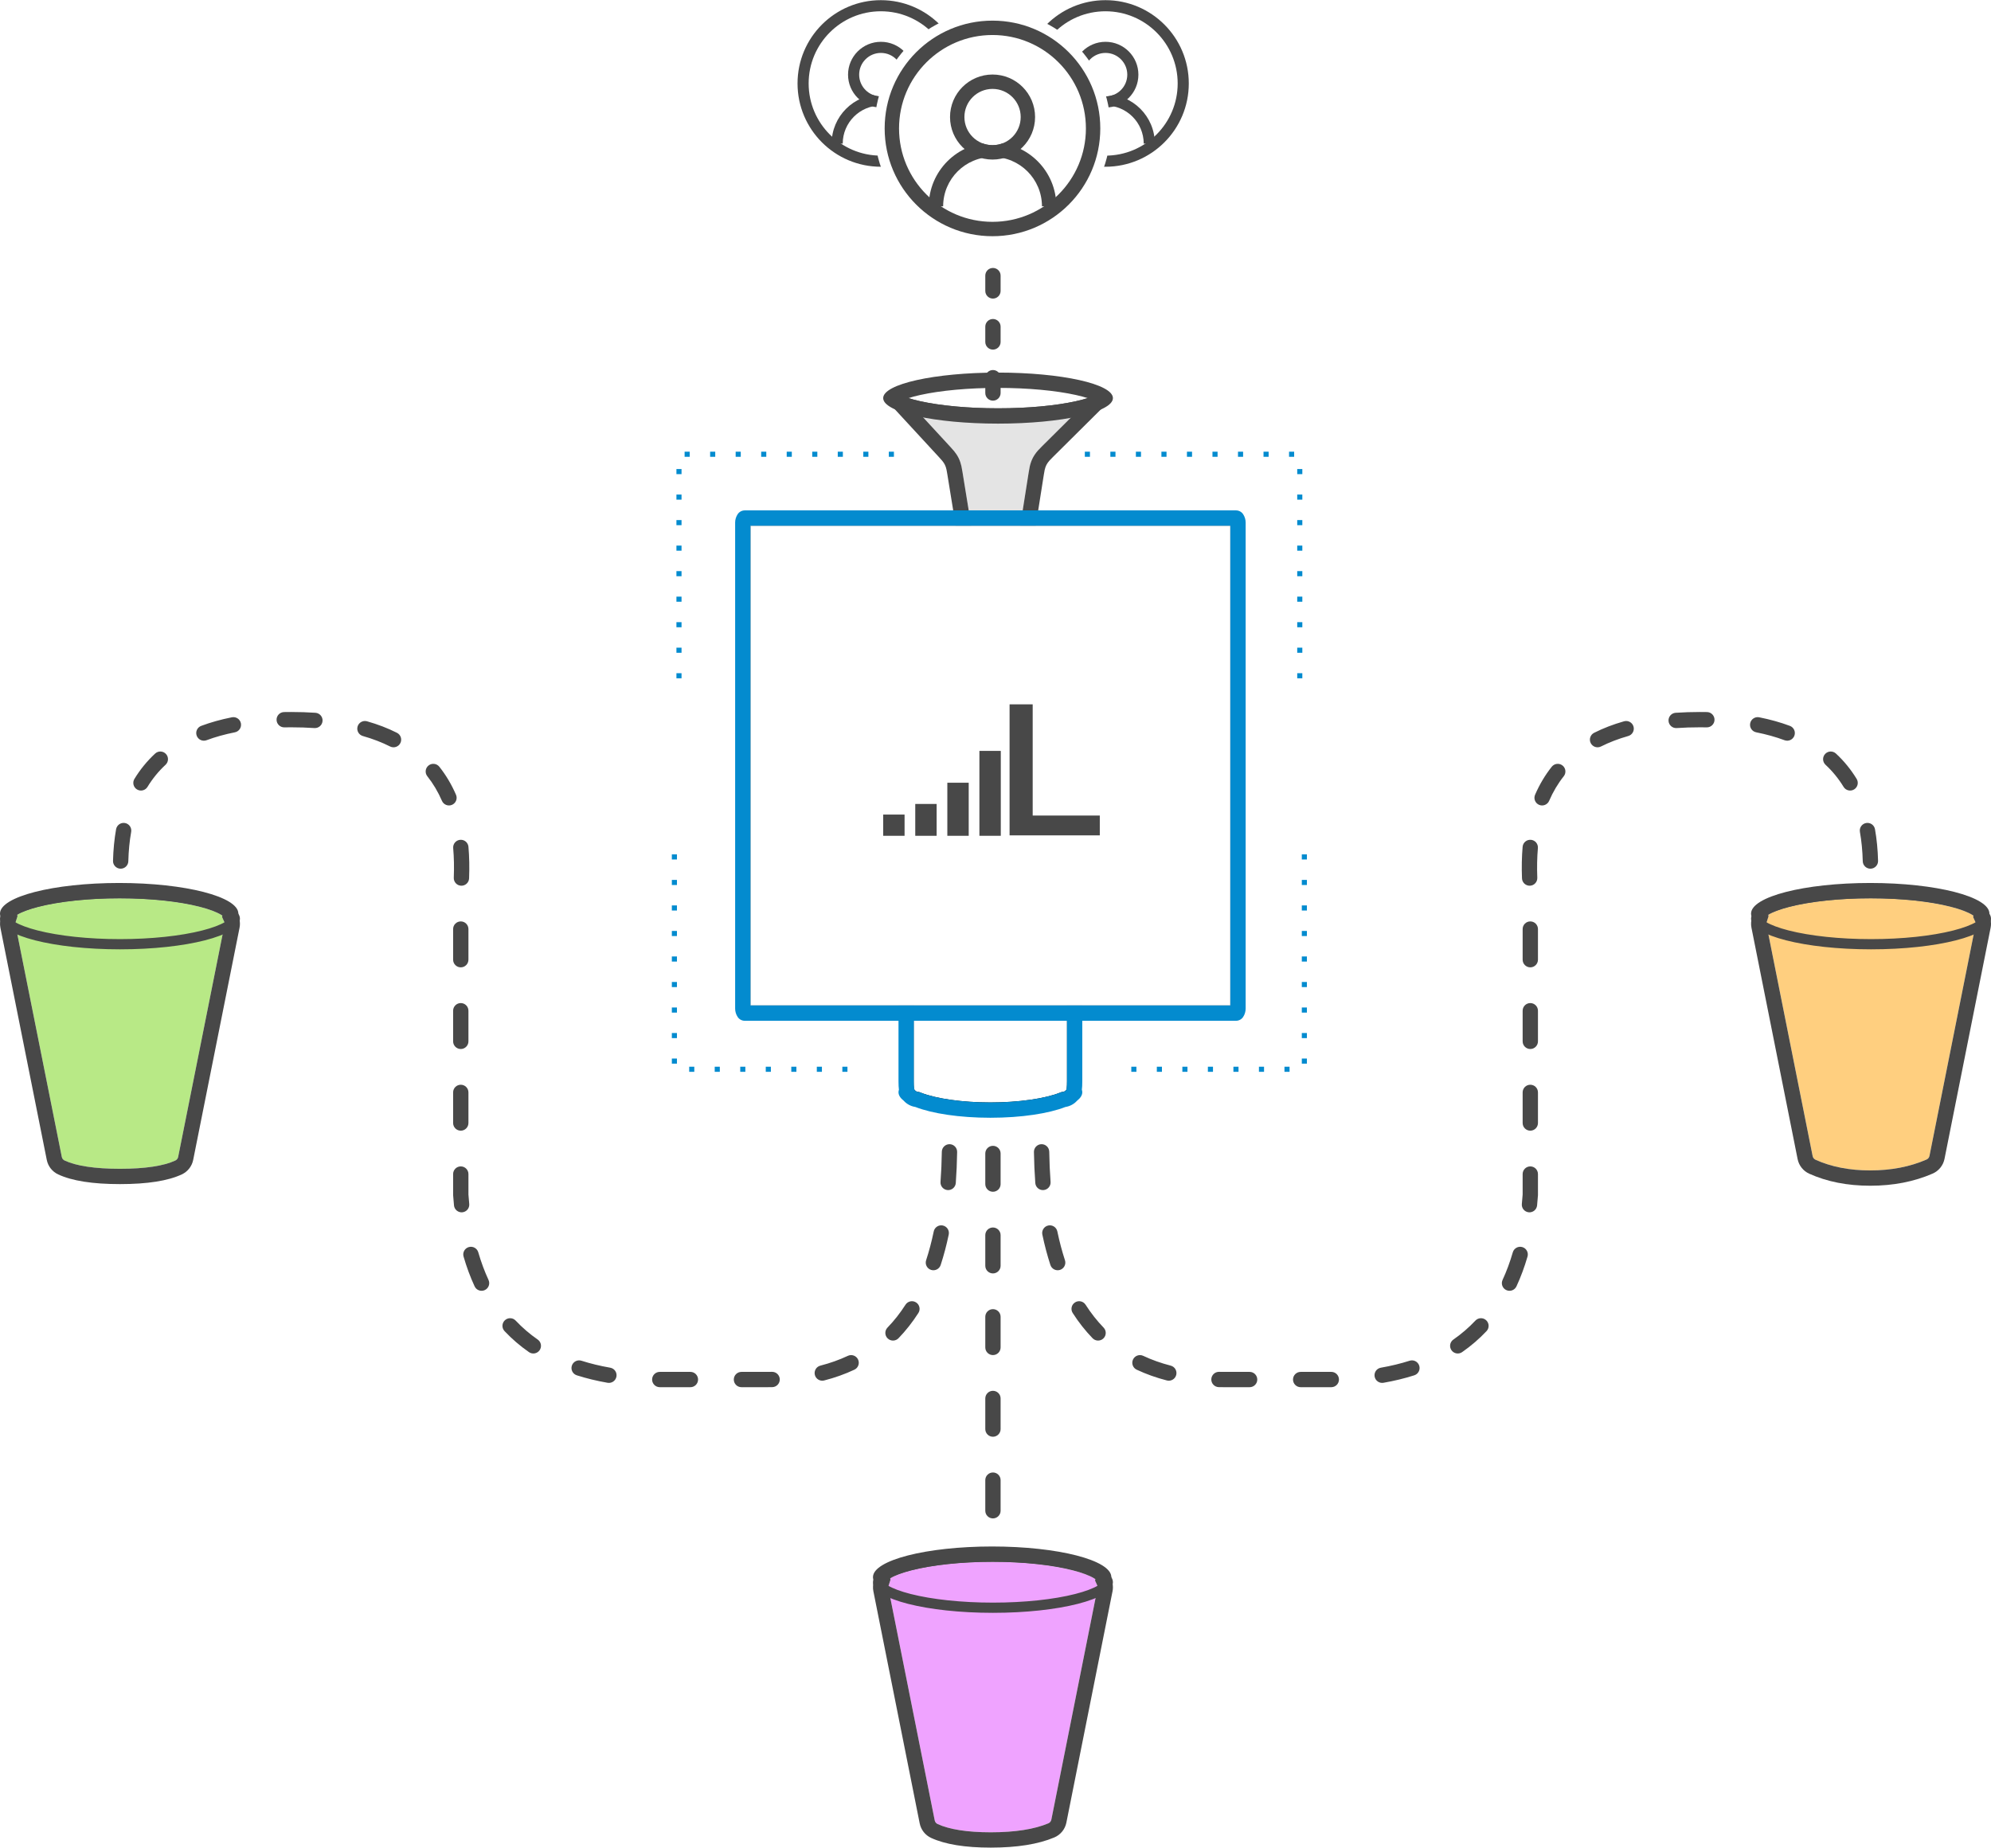 <?xml version="1.0" encoding="utf-8"?>
<svg xmlns="http://www.w3.org/2000/svg" xmlns:xlink="http://www.w3.org/1999/xlink" width="390px" height="362px" viewBox="0 0 390 362" version="1.1">
    
    <title>segmenting leads</title>
    <desc>Created with Sketch.</desc>
    <defs>
        <path d="M208.942,213.118 C208.979,212.84 209,212.437 209,211.872 L209,195.128 C209,193.955 208.952,193.708 208.82,193.461 C208.751,193.332 208.668,193.249 208.539,193.18 C208.292,193.048 208.045,193 206.872,193 L181.128,193 C179.955,193 179.708,193.048 179.461,193.18 C179.332,193.249 179.249,193.332 179.18,193.461 C179.048,193.708 179,193.955 179,195.128 L179,211.872 C179,212.437 179.021,212.84 179.058,213.118 L179.108,213.491 L179.276,213.679 C179.324,213.732 179.383,213.778 179.461,213.82 C179.585,213.887 179.63,213.902 179.793,213.929 L180.106,213.98 L180.402,214.096 C183.363,215.256 188.435,216 194,216 C199.565,216 204.637,215.256 207.598,214.096 L207.894,213.98 L208.207,213.929 C208.37,213.902 208.415,213.887 208.539,213.82 C208.617,213.778 208.676,213.732 208.724,213.679 L208.892,213.491 L208.942,213.118 Z" id="path-1"/>
        <filter x="-43.3%" y="-47.8%" width="186.7%" height="213.0%" filterUnits="objectBoundingBox" id="filter-2">
            <feOffset dx="0" dy="2" in="SourceAlpha" result="shadowOffsetOuter1"/>
            <feGaussianBlur stdDeviation="4" in="shadowOffsetOuter1" result="shadowBlurOuter1"/>
            <feColorMatrix values="0 0 0 0 0   0 0 0 0 0   0 0 0 0 0  0 0 0 0.225 0" type="matrix" in="shadowBlurOuter1"/>
        </filter>
        <polygon id="path-3" points="147 197 241 197 241 103 147 103"/>
        <filter x="-14.4%" y="-14.4%" width="128.7%" height="128.7%" filterUnits="objectBoundingBox" id="filter-4">
            <feOffset dx="0" dy="0" in="SourceAlpha" result="shadowOffsetOuter1"/>
            <feGaussianBlur stdDeviation="4.5" in="shadowOffsetOuter1" result="shadowBlurOuter1"/>
            <feColorMatrix values="0 0 0 0 0   0 0 0 0 0   0 0 0 0 0  0 0 0 0.297 0" type="matrix" in="shadowBlurOuter1"/>
        </filter>
    </defs>
    <g id="segmenting-leads" stroke="none" stroke-width="1" fill="none" fill-rule="evenodd">
        <g id="Group-19-Copy" transform="translate(200, 0)" fill-rule="nonzero">
            <g id="Group-18" transform="translate(0.223, 0.032)">
                <path d="M16.319,32.639 C7.306,32.639 0,25.332 0,16.319 C0,7.306 7.306,0 16.319,0 C25.332,0 32.639,7.306 32.639,16.319 C32.639,25.332 25.332,32.639 16.319,32.639 Z" id="Oval-7" fill="#FFFFFF"/>
                <path d="M16.319,30.462 C24.13,30.462 30.462,24.13 30.462,16.319 C30.462,8.509 24.13,2.177 16.319,2.177 C8.509,2.177 2.177,8.509 2.177,16.319 C2.177,24.13 8.509,30.462 16.319,30.462 Z M16.319,32.639 C7.306,32.639 0,25.332 0,16.319 C0,7.306 7.306,0 16.319,0 C25.332,0 32.639,7.306 32.639,16.319 C32.639,25.332 25.332,32.639 16.319,32.639 Z" id="Oval-7" fill="#484848"/>
                <g id="Group-8" transform="translate(6.676, 8.16)">
                    <path d="M2.177,19.954 C2.177,15.824 5.525,12.476 9.655,12.476 C13.785,12.476 17.134,15.824 17.134,19.954 L19.31,19.954 C19.31,14.622 14.988,10.299 9.655,10.299 C4.323,10.299 0,14.622 0,19.954 L2.177,19.954 Z" id="Oval-9" fill="#484848"/>
                    <path d="M9.655,10.697 C12.008,10.697 13.915,8.79 13.915,6.437 C13.915,4.084 12.008,2.177 9.655,2.177 C7.302,2.177 5.395,4.084 5.395,6.437 C5.395,8.79 7.302,10.697 9.655,10.697 Z" id="Oval-9" fill="#FFFFFF"/>
                    <path d="M9.655,10.697 C12.008,10.697 13.915,8.79 13.915,6.437 C13.915,4.084 12.008,2.177 9.655,2.177 C7.302,2.177 5.395,4.084 5.395,6.437 C5.395,8.79 7.302,10.697 9.655,10.697 Z M9.655,12.874 C6.1,12.874 3.218,9.992 3.218,6.437 C3.218,2.882 6.1,0 9.655,0 C13.21,0 16.092,2.882 16.092,6.437 C16.092,9.992 13.21,12.874 9.655,12.874 Z" id="Oval-9" fill="#484848"/>
                </g>
            </g>
        </g>
        <g id="Group-19-Copy" transform="translate(156, 0)" fill-rule="nonzero">
            <g id="Group-18" transform="translate(0.223, 0.032)">
                <path d="M16.319,32.639 C7.306,32.639 0,25.332 0,16.319 C0,7.306 7.306,0 16.319,0 C25.332,0 32.639,7.306 32.639,16.319 C32.639,25.332 25.332,32.639 16.319,32.639 Z" id="Oval-7" fill="#FFFFFF"/>
                <path d="M16.319,30.462 C24.13,30.462 30.462,24.13 30.462,16.319 C30.462,8.509 24.13,2.177 16.319,2.177 C8.509,2.177 2.177,8.509 2.177,16.319 C2.177,24.13 8.509,30.462 16.319,30.462 Z M16.319,32.639 C7.306,32.639 0,25.332 0,16.319 C0,7.306 7.306,0 16.319,0 C25.332,0 32.639,7.306 32.639,16.319 C32.639,25.332 25.332,32.639 16.319,32.639 Z" id="Oval-7" fill="#484848"/>
                <g id="Group-8" transform="translate(6.676, 8.16)">
                    <path d="M2.177,19.954 C2.177,15.824 5.525,12.476 9.655,12.476 C13.785,12.476 17.134,15.824 17.134,19.954 L19.31,19.954 C19.31,14.622 14.988,10.299 9.655,10.299 C4.323,10.299 0,14.622 0,19.954 L2.177,19.954 Z" id="Oval-9" fill="#484848"/>
                    <path d="M9.655,10.697 C12.008,10.697 13.915,8.79 13.915,6.437 C13.915,4.084 12.008,2.177 9.655,2.177 C7.302,2.177 5.395,4.084 5.395,6.437 C5.395,8.79 7.302,10.697 9.655,10.697 Z" id="Oval-9" fill="#FFFFFF"/>
                    <path d="M9.655,10.697 C12.008,10.697 13.915,8.79 13.915,6.437 C13.915,4.084 12.008,2.177 9.655,2.177 C7.302,2.177 5.395,4.084 5.395,6.437 C5.395,8.79 7.302,10.697 9.655,10.697 Z M9.655,12.874 C6.1,12.874 3.218,9.992 3.218,6.437 C3.218,2.882 6.1,0 9.655,0 C13.21,0 16.092,2.882 16.092,6.437 C16.092,9.992 13.21,12.874 9.655,12.874 Z" id="Oval-9" fill="#484848"/>
                </g>
            </g>
        </g>
        <g id="Group-19" transform="translate(171, 2)" fill-rule="nonzero">
            <g id="Group-18" transform="translate(0.288, 0.042)">
                <path d="M23.119,46.238 C10.351,46.238 0,35.887 0,23.119 C0,10.351 10.351,0 23.119,0 C35.887,0 46.238,10.351 46.238,23.119 C46.238,35.887 35.887,46.238 23.119,46.238 Z" id="Oval-7" fill="#FFFFFF"/>
                <path d="M23.119,44.238 C11.455,44.238 2,34.783 2,23.119 C2,11.455 11.455,2 23.119,2 C34.783,2 44.238,11.455 44.238,23.119 C44.238,34.783 34.783,44.238 23.119,44.238 Z" id="Oval-7" fill="#FFFFFF"/>
                <path d="M23.119,41.421 C33.227,41.421 41.421,33.227 41.421,23.119 C41.421,13.011 33.227,4.817 23.119,4.817 C13.011,4.817 4.817,13.011 4.817,23.119 C4.817,33.227 13.011,41.421 23.119,41.421 Z M23.119,44.238 C11.455,44.238 2,34.783 2,23.119 C2,11.455 11.455,2 23.119,2 C34.783,2 44.238,11.455 44.238,23.119 C44.238,34.783 34.783,44.238 23.119,44.238 Z" id="Oval-7" fill="#484848"/>
                <g id="Group-8" transform="translate(10.64, 12.56)">
                    <path d="M2.817,25.823 C2.817,20.478 7.15,16.145 12.495,16.145 C17.84,16.145 22.173,20.478 22.173,25.823 L24.99,25.823 C24.99,18.922 19.396,13.328 12.495,13.328 C5.594,13.328 0,18.922 0,25.823 L2.817,25.823 Z" id="Oval-9" fill="#484848"/>
                    <path d="M12.495,13.843 C15.54,13.843 18.008,11.375 18.008,8.33 C18.008,5.285 15.54,2.817 12.495,2.817 C9.45,2.817 6.982,5.285 6.982,8.33 C6.982,11.375 9.45,13.843 12.495,13.843 Z" id="Oval-9" fill="#FFFFFF"/>
                    <path d="M12.495,13.843 C15.54,13.843 18.008,11.375 18.008,8.33 C18.008,5.285 15.54,2.817 12.495,2.817 C9.45,2.817 6.982,5.285 6.982,8.33 C6.982,11.375 9.45,13.843 12.495,13.843 Z M12.495,16.66 C7.894,16.66 4.165,12.93 4.165,8.33 C4.165,3.729 7.894,0 12.495,0 C17.095,0 20.825,3.729 20.825,8.33 C20.825,12.93 17.095,16.66 12.495,16.66 Z" id="Oval-9" fill="#484848"/>
                </g>
            </g>
        </g>
        <g id="Group-9" transform="translate(171, 303)" fill-rule="nonzero">
            <path d="M43.297,6.228 C42.413,5.691 40.971,5.143 39.105,4.663 C35.019,3.613 29.383,3 23.345,3 C17.306,3 11.671,3.613 7.584,4.663 C5.718,5.143 4.277,5.691 3.392,6.228 C3.372,6.241 3.383,6.34 3.427,6.527 L3.05,7.697 C2.999,7.856 2.989,8.023 3.023,8.196 L12.093,53.667 C12.156,53.981 12.365,54.246 12.656,54.38 C14.952,55.434 18.436,56 23.066,56 C27.851,56 31.618,55.397 34.349,54.245 C34.654,54.116 34.876,53.844 34.941,53.519 L43.981,8.196 C43.994,8.131 44.001,8.066 44.001,8 C44.001,7.853 43.971,7.717 43.914,7.591 L43.5,6.672 L43.562,6.4 C43.486,6.347 43.398,6.29 43.297,6.228 Z" id="Combined-Shape" fill="#EFA3FF"/>
            <path d="M43.297,6.228 C42.413,5.691 40.971,5.143 39.105,4.663 C35.019,3.613 29.383,3 23.345,3 C17.306,3 11.671,3.613 7.584,4.663 C5.718,5.143 4.277,5.691 3.392,6.228 C3.372,6.241 3.383,6.34 3.427,6.527 L3.05,7.697 C2.999,7.856 2.989,8.023 3.023,8.196 L12.093,53.667 C12.156,53.981 12.365,54.246 12.656,54.38 C14.952,55.434 18.436,56 23.066,56 C27.851,56 31.618,55.397 34.349,54.245 C34.654,54.116 34.876,53.844 34.941,53.519 L43.981,8.196 C43.994,8.131 44.001,8.066 44.001,8 C44.001,7.853 43.971,7.717 43.914,7.591 L43.5,6.672 L43.562,6.4 C43.486,6.347 43.398,6.29 43.297,6.228 Z M47.001,8 C47.001,8.263 46.975,8.525 46.923,8.782 L37.883,54.106 C37.623,55.406 36.737,56.493 35.516,57.008 C32.37,58.336 28.22,59 23.066,59 C18.041,59 14.154,58.369 11.405,57.107 C10.24,56.572 9.402,55.511 9.151,54.254 L0.081,8.782 C-0.057,8.09 -0.008,7.405 0.194,6.777 C0.066,6.523 0,6.263 0,6 C0,2.686 10.452,0 23.345,0 C36.238,0 46.69,2.686 46.69,6 C46.69,6.12 46.676,6.239 46.649,6.358 C46.875,6.859 47.001,7.415 47.001,8 Z" id="Combined-Shape-Copy-3" fill="#484848"/>
            <path d="M44.927,7 C44.772,6.823 44.502,6.607 44.12,6.377 C43.131,5.78 41.59,5.198 39.622,4.695 C35.418,3.622 29.66,3 23.5,3 C17.34,3 11.582,3.622 7.378,4.695 C5.41,5.198 3.869,5.78 2.88,6.377 C2.498,6.607 2.228,6.823 2.073,7 C2.228,7.177 2.498,7.393 2.88,7.623 C3.869,8.22 5.41,8.802 7.378,9.305 C11.582,10.378 17.34,11 23.5,11 C29.66,11 35.418,10.378 39.622,9.305 C41.59,8.802 43.131,8.22 44.12,7.623 C44.502,7.393 44.772,7.177 44.927,7 Z M23.5,13 C10.521,13 0,10.314 0,7 C0,3.686 10.521,1 23.5,1 C36.479,1 47,3.686 47,7 C47,10.314 36.479,13 23.5,13 Z" id="Oval-16-Copy" fill="#484848"/>
        </g>
        <g id="Group-9-Copy" transform="translate(0, 173)" fill-rule="nonzero">
            <path d="M43.298,6.226 C42.413,5.689 40.972,5.141 39.106,4.661 C35.019,3.612 29.383,3 23.345,3 C17.306,3 11.67,3.612 7.584,4.661 C5.717,5.141 4.276,5.689 3.391,6.226 C3.372,6.237 3.384,6.336 3.429,6.52 L3.051,7.693 C3,7.852 2.989,8.02 3.024,8.192 L12.104,53.671 C12.166,53.983 12.373,54.247 12.661,54.381 C14.908,55.429 18.543,56 23.501,56 C28.46,56 32.095,55.429 34.342,54.381 C34.63,54.246 34.838,53.983 34.9,53.671 L43.98,8.192 C43.993,8.128 43.999,8.062 43.999,7.996 C43.999,7.85 43.969,7.713 43.913,7.587 L43.497,6.665 L43.559,6.396 C43.485,6.343 43.398,6.286 43.298,6.226 Z" id="Combined-Shape" fill="#B8E986"/>
            <path d="M43.298,6.226 C42.413,5.689 40.972,5.141 39.106,4.661 C35.019,3.612 29.383,3 23.345,3 C17.306,3 11.67,3.612 7.584,4.661 C5.717,5.141 4.276,5.689 3.391,6.226 C3.372,6.237 3.384,6.336 3.429,6.52 L3.051,7.693 C3,7.852 2.989,8.02 3.024,8.192 L12.104,53.671 C12.166,53.983 12.373,54.247 12.661,54.381 C14.908,55.429 18.543,56 23.501,56 C28.46,56 32.095,55.429 34.342,54.381 C34.63,54.246 34.838,53.983 34.9,53.671 L43.98,8.192 C43.993,8.128 43.999,8.062 43.999,7.996 C43.999,7.85 43.969,7.713 43.913,7.587 L43.497,6.665 L43.559,6.396 C43.485,6.343 43.398,6.286 43.298,6.226 Z M46.999,7.996 C46.999,8.259 46.973,8.522 46.922,8.779 L37.842,54.258 C37.593,55.506 36.764,56.561 35.611,57.1 C32.895,58.367 28.859,59 23.501,59 C18.144,59 14.108,58.367 11.393,57.1 C10.239,56.561 9.411,55.506 9.162,54.258 L0.082,8.779 C-0.056,8.087 -0.007,7.401 0.195,6.773 C0.066,6.518 0,6.258 0,5.994 C0,2.684 10.452,0 23.345,0 C36.237,0 46.689,2.684 46.689,5.994 C46.689,6.115 46.675,6.235 46.648,6.355 C46.873,6.855 46.999,7.411 46.999,7.996 Z" id="Combined-Shape-Copy" fill="#484848"/>
            <path d="M44.927,7 C44.772,6.823 44.502,6.607 44.12,6.377 C43.131,5.78 41.59,5.198 39.622,4.695 C35.418,3.622 29.66,3 23.5,3 C17.34,3 11.582,3.622 7.378,4.695 C5.41,5.198 3.869,5.78 2.88,6.377 C2.498,6.607 2.228,6.823 2.073,7 C2.228,7.177 2.498,7.393 2.88,7.623 C3.869,8.22 5.41,8.802 7.378,9.305 C11.582,10.378 17.34,11 23.5,11 C29.66,11 35.418,10.378 39.622,9.305 C41.59,8.802 43.131,8.22 44.12,7.623 C44.502,7.393 44.772,7.177 44.927,7 Z M23.5,13 C10.521,13 0,10.314 0,7 C0,3.686 10.521,1 23.5,1 C36.479,1 47,3.686 47,7 C47,10.314 36.479,13 23.5,13 Z" id="Oval-16-Copy" fill="#484848"/>
        </g>
        <g id="Group-9-Copy-2" transform="translate(343, 173)" fill-rule="nonzero">
            <path d="M43.297,6.228 C42.413,5.691 40.971,5.143 39.105,4.663 C35.019,3.613 29.383,3 23.345,3 C17.306,3 11.671,3.613 7.584,4.663 C5.718,5.143 4.277,5.691 3.392,6.228 C3.372,6.241 3.383,6.34 3.427,6.527 L3.05,7.697 C2.999,7.856 2.989,8.023 3.023,8.196 L12.062,53.513 C12.125,53.829 12.337,54.096 12.631,54.229 C15.705,55.616 19.268,56.318 23.345,56.318 C27.453,56.318 31.119,55.605 34.369,54.19 C34.669,54.059 34.887,53.79 34.951,53.469 L43.981,8.196 C43.994,8.131 44.001,8.066 44.001,8 C44.001,7.853 43.971,7.717 43.914,7.591 L43.5,6.672 L43.562,6.4 C43.486,6.347 43.398,6.29 43.297,6.228 Z" id="Combined-Shape" fill="#FFCF7F"/>
            <path d="M43.297,6.228 C42.413,5.691 40.971,5.143 39.105,4.663 C35.019,3.613 29.383,3 23.345,3 C17.306,3 11.671,3.613 7.584,4.663 C5.718,5.143 4.277,5.691 3.392,6.228 C3.372,6.241 3.383,6.34 3.427,6.527 L3.05,7.697 C2.999,7.856 2.989,8.023 3.023,8.196 L12.062,53.513 C12.125,53.829 12.337,54.096 12.631,54.229 C15.705,55.616 19.268,56.318 23.345,56.318 C27.453,56.318 31.119,55.605 34.369,54.19 C34.669,54.059 34.887,53.79 34.951,53.469 L43.981,8.196 C43.994,8.131 44.001,8.066 44.001,8 C44.001,7.853 43.971,7.717 43.914,7.591 L43.5,6.672 L43.562,6.4 C43.486,6.347 43.398,6.29 43.297,6.228 Z M47.001,8 C47.001,8.263 46.975,8.525 46.923,8.782 L37.893,54.056 C37.636,55.34 36.768,56.418 35.567,56.941 C31.926,58.526 27.852,59.318 23.345,59.318 C18.859,59.318 14.876,58.533 11.397,56.963 C10.221,56.432 9.373,55.365 9.12,54.1 L0.081,8.782 C-0.057,8.09 -0.008,7.405 0.194,6.777 C0.066,6.523 0,6.263 0,6 C0,2.686 10.452,0 23.345,0 C36.238,0 46.69,2.686 46.69,6 C46.69,6.12 46.676,6.239 46.649,6.358 C46.875,6.859 47.001,7.415 47.001,8 Z" id="Combined-Shape-Copy-2" fill="#484848"/>
            <path d="M44.927,7 C44.772,6.823 44.502,6.607 44.12,6.377 C43.131,5.78 41.59,5.198 39.622,4.695 C35.418,3.622 29.66,3 23.5,3 C17.34,3 11.582,3.622 7.378,4.695 C5.41,5.198 3.869,5.78 2.88,6.377 C2.498,6.607 2.228,6.823 2.073,7 C2.228,7.177 2.498,7.393 2.88,7.623 C3.869,8.22 5.41,8.802 7.378,9.305 C11.582,10.378 17.34,11 23.5,11 C29.66,11 35.418,10.378 39.622,9.305 C41.59,8.802 43.131,8.22 44.12,7.623 C44.502,7.393 44.772,7.177 44.927,7 Z M23.5,13 C10.521,13 0,10.314 0,7 C0,3.686 10.521,1 23.5,1 C36.479,1 47,3.686 47,7 C47,10.314 36.479,13 23.5,13 Z" id="Oval-16-Copy" fill="#484848"/>
        </g>
        <g id="Group-17" transform="translate(173, 73)" fill-rule="nonzero">
            <path d="M7.111,8 L13.136,14.532 C13.787,15.239 14.068,15.576 14.364,16.023 C14.684,16.508 14.927,17.007 15.111,17.559 C15.28,18.067 15.373,18.496 15.527,19.445 L18.538,38 L25.592,38 L28.496,19.582 C28.653,18.582 28.754,18.117 28.943,17.571 C29.145,16.985 29.415,16.457 29.772,15.95 C30.104,15.477 30.422,15.123 31.14,14.41 L37.593,8 L7.111,8 Z" id="Rectangle-5-Copy-2" fill="#E4E4E4"/>
            <path d="M7.111,8 L13.136,14.532 C13.787,15.239 14.068,15.576 14.364,16.023 C14.684,16.508 14.927,17.007 15.111,17.559 C15.28,18.067 15.373,18.496 15.527,19.445 L18.538,38 L25.592,38 L28.496,19.582 C28.653,18.582 28.754,18.117 28.943,17.571 C29.145,16.985 29.415,16.457 29.772,15.95 C30.104,15.477 30.422,15.123 31.14,14.41 L37.593,8 L7.111,8 Z M0.263,5 L44.871,5 L33.254,16.538 C32.619,17.169 32.422,17.396 32.227,17.674 C32.031,17.952 31.889,18.23 31.778,18.551 C31.667,18.872 31.599,19.165 31.459,20.049 L28.156,41 L15.986,41 L12.565,19.925 C12.429,19.084 12.366,18.809 12.265,18.507 C12.164,18.205 12.037,17.943 11.861,17.678 C11.685,17.412 11.508,17.193 10.931,16.566 L0.263,5 Z" id="Rectangle-5-Copy-2" fill="#484848"/>
            <path d="M37.759,4.393 C33.798,3.513 28.343,3 22.5,3 C16.657,3 11.202,3.513 7.241,4.393 C6.379,4.585 5.61,4.789 4.947,5 C5.61,5.211 6.379,5.415 7.241,5.607 C11.202,6.487 16.657,7 22.5,7 C28.343,7 33.798,6.487 37.759,5.607 C38.621,5.415 39.39,5.211 40.053,5 C39.39,4.789 38.621,4.585 37.759,4.393 Z" id="Oval-6-Copy" fill="#FFFFFF"/>
            <path d="M37.759,4.393 C33.798,3.513 28.343,3 22.5,3 C16.657,3 11.202,3.513 7.241,4.393 C6.379,4.585 5.61,4.789 4.947,5 C5.61,5.211 6.379,5.415 7.241,5.607 C11.202,6.487 16.657,7 22.5,7 C28.343,7 33.798,6.487 37.759,5.607 C38.621,5.415 39.39,5.211 40.053,5 C39.39,4.789 38.621,4.585 37.759,4.393 Z M22.5,10 C10.074,10 0,7.761 0,5 C0,2.239 10.074,0 22.5,0 C34.926,0 45,2.239 45,5 C45,7.761 34.926,10 22.5,10 Z" id="Oval-6-Copy" fill="#484848"/>
        </g>
        <path d="M193,54 C193,53.172 193.672,52.5 194.5,52.5 C195.328,52.5 196,53.172 196,54 L196,57 C196,57.828 195.328,58.5 194.5,58.5 C193.672,58.5 193,57.828 193,57 L193,54 Z M193,64 C193,63.172 193.672,62.5 194.5,62.5 C195.328,62.5 196,63.172 196,64 L196,67 C196,67.828 195.328,68.5 194.5,68.5 C193.672,68.5 193,67.828 193,67 L193,64 Z M193,74 C193,73.172 193.672,72.5 194.5,72.5 C195.328,72.5 196,73.172 196,74 L196,77 C196,77.828 195.328,78.5 194.5,78.5 C193.672,78.5 193,77.828 193,77 L193,74 Z" id="Path-20" fill="#484848" fill-rule="nonzero"/>
        <path d="" id="Path-18" stroke="#979797" fill-rule="nonzero"/>
        <path d="M364.878,209.678 C364.878,208.849 365.55,208.178 366.378,208.178 C367.207,208.178 367.878,208.849 367.878,209.678 L367.878,215.678 C367.878,216.506 367.207,217.178 366.378,217.178 C365.55,217.178 364.878,216.506 364.878,215.678 L364.878,209.678 Z M364.865,225.657 C364.878,224.829 365.559,224.167 366.388,224.18 C367.216,224.193 367.877,224.874 367.865,225.703 C367.833,227.802 367.744,229.829 367.599,231.785 C367.538,232.611 366.818,233.232 365.992,233.17 C365.166,233.109 364.546,232.39 364.607,231.564 C364.748,229.667 364.834,227.698 364.865,225.657 Z M363.281,241.271 C363.451,240.46 364.246,239.94 365.057,240.11 C365.867,240.28 366.387,241.075 366.218,241.886 C365.779,243.981 365.254,245.967 364.641,247.845 C364.384,248.633 363.537,249.063 362.749,248.806 C361.962,248.549 361.532,247.702 361.789,246.914 C362.367,245.143 362.865,243.262 363.281,241.271 Z M357.747,255.634 C358.194,254.936 359.122,254.733 359.819,255.18 C360.517,255.627 360.72,256.555 360.273,257.252 C359.108,259.069 357.81,260.719 356.377,262.2 C355.801,262.795 354.851,262.811 354.256,262.235 C353.661,261.659 353.645,260.709 354.221,260.114 C355.513,258.778 356.689,257.285 357.747,255.634 Z M346.461,265.646 C347.211,265.294 348.104,265.616 348.457,266.366 C348.809,267.115 348.487,268.009 347.737,268.361 C345.888,269.23 343.915,269.934 341.821,270.472 C341.019,270.679 340.201,270.195 339.995,269.393 C339.789,268.591 340.272,267.773 341.074,267.567 C342.989,267.075 344.784,266.434 346.461,265.646 Z M331.592,268.781 C332.42,268.765 333.105,269.424 333.121,270.252 C333.137,271.08 332.479,271.765 331.65,271.781 C331.295,271.788 330.938,271.791 330.577,271.791 C328.976,271.791 328.976,271.791 327.383,271.791 L325.617,271.791 C324.788,271.791 324.117,271.12 324.117,270.291 C324.117,269.463 324.788,268.791 325.617,268.791 L327.383,268.791 C328.976,268.791 328.976,268.791 330.577,268.791 C330.918,268.791 331.257,268.788 331.592,268.781 Z M315.617,268.791 C316.446,268.791 317.117,269.463 317.117,270.291 C317.117,271.12 316.446,271.791 315.617,271.791 L310.117,271.791 C309.946,271.791 309.775,271.791 309.606,271.79 C308.777,271.784 308.11,271.108 308.116,270.279 C308.121,269.451 308.797,268.784 309.626,268.79 C309.789,268.791 309.952,268.791 310.117,268.791 L315.617,268.791 Z M299.909,267.971 C300.726,268.113 301.272,268.89 301.13,269.706 C300.987,270.522 300.21,271.069 299.394,270.926 C297.277,270.557 295.267,270.07 293.365,269.463 C292.575,269.211 292.14,268.367 292.392,267.578 C292.643,266.789 293.487,266.353 294.276,266.605 C296.046,267.169 297.923,267.625 299.909,267.971 Z M285.704,262.456 C286.385,262.929 286.553,263.864 286.08,264.544 C285.607,265.224 284.673,265.393 283.992,264.92 C282.248,263.707 280.653,262.335 279.208,260.803 C278.64,260.201 278.668,259.251 279.271,258.683 C279.873,258.115 280.823,258.142 281.391,258.745 C282.692,260.125 284.13,261.362 285.704,262.456 Z M276.069,250.774 C276.417,251.526 276.09,252.418 275.338,252.766 C274.586,253.114 273.695,252.786 273.347,252.034 C272.503,250.212 271.781,248.266 271.181,246.197 C270.95,245.402 271.408,244.57 272.203,244.339 C272.999,244.108 273.831,244.566 274.062,245.361 C274.621,247.287 275.29,249.091 276.069,250.774 Z M272.293,235.881 C272.375,236.706 271.773,237.44 270.948,237.522 C270.124,237.604 269.389,237.002 269.308,236.177 C269.243,235.528 269.187,234.87 269.14,234.203 L269.136,234.097 L269.136,230.031 C269.136,229.203 269.807,228.531 270.636,228.531 C271.464,228.531 272.136,229.203 272.136,230.031 L272.136,234.044 C272.181,234.665 272.233,235.277 272.293,235.881 Z M272.136,220.031 C272.136,220.86 271.464,221.531 270.636,221.531 C269.808,221.531 269.136,220.86 269.136,220.031 L269.136,214.031 C269.136,213.203 269.808,212.531 270.636,212.531 C271.464,212.531 272.136,213.203 272.136,214.031 L272.136,220.031 Z M272.136,204.031 C272.136,204.86 271.464,205.531 270.636,205.531 C269.808,205.531 269.136,204.86 269.136,204.031 L269.136,198.031 C269.136,197.203 269.808,196.531 270.636,196.531 C271.464,196.531 272.136,197.203 272.136,198.031 L272.136,204.031 Z M272.136,188.031 C272.136,188.86 271.464,189.531 270.636,189.531 C269.808,189.531 269.136,188.86 269.136,188.031 L269.136,182.031 C269.136,181.203 269.808,180.531 270.636,180.531 C271.464,180.531 272.136,181.203 272.136,182.031 L272.136,188.031 Z M272.264,172.096 C272.231,172.924 271.533,173.568 270.705,173.536 C269.878,173.503 269.233,172.805 269.266,171.977 C269.347,169.932 269.308,167.995 269.15,166.167 C269.078,165.341 269.689,164.614 270.515,164.543 C271.34,164.471 272.067,165.082 272.139,165.908 C272.308,167.865 272.35,169.928 272.264,172.096 Z M269.702,155.717 C270.031,156.477 269.681,157.36 268.92,157.689 C268.16,158.018 267.277,157.668 266.948,156.908 C266.18,155.133 265.226,153.528 264.083,152.089 C263.568,151.441 263.676,150.497 264.325,149.982 C264.974,149.467 265.917,149.575 266.433,150.224 C267.741,151.871 268.831,153.703 269.702,155.717 Z M258.138,143.579 C258.877,143.952 259.175,144.854 258.802,145.593 C258.428,146.333 257.526,146.63 256.787,146.257 C255.17,145.442 253.393,144.758 251.452,144.207 C250.655,143.981 250.193,143.151 250.419,142.354 C250.646,141.557 251.475,141.095 252.272,141.321 C254.391,141.923 256.347,142.675 258.138,143.579 Z M242.165,139.655 C242.991,139.711 243.616,140.426 243.56,141.253 C243.504,142.079 242.789,142.704 241.962,142.648 C240.506,142.55 238.991,142.5 237.418,142.5 C236.959,142.5 236.518,142.504 236.079,142.512 C235.251,142.527 234.567,141.867 234.552,141.039 C234.537,140.211 235.197,139.527 236.025,139.512 C236.482,139.504 236.941,139.5 237.418,139.5 C239.058,139.5 240.64,139.552 242.165,139.655 Z M225.803,140.538 C226.615,140.376 227.405,140.904 227.566,141.716 C227.728,142.529 227.2,143.318 226.388,143.48 C224.392,143.877 222.543,144.394 220.84,145.029 C220.064,145.319 219.2,144.925 218.91,144.149 C218.621,143.373 219.015,142.508 219.791,142.219 C221.649,141.525 223.653,140.965 225.803,140.538 Z M210.764,147.644 C211.371,147.08 212.32,147.115 212.884,147.722 C213.448,148.33 213.412,149.279 212.805,149.842 C211.432,151.117 210.255,152.559 209.271,154.173 C208.84,154.88 207.917,155.104 207.21,154.673 C206.502,154.242 206.279,153.319 206.71,152.611 C207.837,150.763 209.189,149.106 210.764,147.644 Z M203.118,162.467 C203.263,161.652 204.042,161.108 204.858,161.253 C205.673,161.398 206.217,162.177 206.072,162.992 C205.753,164.786 205.567,166.702 205.515,168.74 C205.494,169.568 204.806,170.223 203.977,170.202 C203.149,170.18 202.495,169.492 202.516,168.664 C202.572,166.479 202.772,164.413 203.118,162.467 Z" id="Path-19-Copy" fill="#484848" fill-rule="nonzero" transform="translate(285.197, 205.646) scale(-1, 1) translate(-285.197, -205.646)"/>
        <path d="M193,210 C193,209.172 193.672,208.5 194.5,208.5 C195.328,208.5 196,209.172 196,210 L196,216 C196,216.828 195.328,217.5 194.5,217.5 C193.672,217.5 193,216.828 193,216 L193,210 Z M193,226 C193,225.172 193.672,224.5 194.5,224.5 C195.328,224.5 196,225.172 196,226 L196,232 C196,232.828 195.328,233.5 194.5,233.5 C193.672,233.5 193,232.828 193,232 L193,226 Z M193,242 C193,241.172 193.672,240.5 194.5,240.5 C195.328,240.5 196,241.172 196,242 L196,248 C196,248.828 195.328,249.5 194.5,249.5 C193.672,249.5 193,248.828 193,248 L193,242 Z M193,258 C193,257.172 193.672,256.5 194.5,256.5 C195.328,256.5 196,257.172 196,258 L196,264 C196,264.828 195.328,265.5 194.5,265.5 C193.672,265.5 193,264.828 193,264 L193,258 Z M193,274 C193,273.172 193.672,272.5 194.5,272.5 C195.328,272.5 196,273.172 196,274 L196,280 C196,280.828 195.328,281.5 194.5,281.5 C193.672,281.5 193,280.828 193,280 L193,274 Z M193,290 C193,289.172 193.672,288.5 194.5,288.5 C195.328,288.5 196,289.172 196,290 L196,296 C196,296.828 195.328,297.5 194.5,297.5 C193.672,297.5 193,296.828 193,296 L193,290 Z" id="Path-20" fill="#484848" fill-rule="nonzero"/>
        <path d="M184.5,209.678 C184.5,208.849 185.172,208.178 186,208.178 C186.828,208.178 187.5,208.849 187.5,209.678 L187.5,215.678 C187.5,216.506 186.828,217.178 186,217.178 C185.172,217.178 184.5,216.506 184.5,215.678 L184.5,209.678 Z M184.487,225.657 C184.499,224.829 185.181,224.167 186.009,224.18 C186.838,224.193 187.499,224.874 187.486,225.703 C187.454,227.802 187.366,229.829 187.221,231.785 C187.16,232.611 186.44,233.232 185.614,233.17 C184.788,233.109 184.168,232.39 184.229,231.564 C184.37,229.667 184.456,227.698 184.487,225.657 Z M182.903,241.271 C183.073,240.46 183.868,239.94 184.678,240.11 C185.489,240.28 186.009,241.075 185.839,241.886 C185.401,243.981 184.875,245.967 184.262,247.845 C184.005,248.633 183.159,249.063 182.371,248.806 C181.583,248.549 181.153,247.702 181.411,246.914 C181.989,245.143 182.487,243.262 182.903,241.271 Z M177.369,255.634 C177.816,254.936 178.743,254.733 179.441,255.18 C180.138,255.627 180.342,256.555 179.895,257.252 C178.73,259.069 177.432,260.719 175.999,262.2 C175.423,262.795 174.473,262.811 173.878,262.235 C173.282,261.659 173.267,260.709 173.843,260.114 C175.135,258.778 176.311,257.285 177.369,255.634 Z M166.083,265.646 C166.832,265.294 167.726,265.616 168.078,266.366 C168.431,267.115 168.109,268.009 167.359,268.361 C165.51,269.23 163.537,269.934 161.443,270.472 C160.641,270.679 159.823,270.195 159.617,269.393 C159.41,268.591 159.894,267.773 160.696,267.567 C162.611,267.075 164.406,266.434 166.083,265.646 Z M151.214,268.781 C152.042,268.765 152.727,269.424 152.743,270.252 C152.759,271.08 152.1,271.765 151.272,271.781 C150.917,271.788 150.559,271.791 150.199,271.791 C148.598,271.791 148.598,271.791 147.005,271.791 L145.239,271.791 C144.41,271.791 143.739,271.12 143.739,270.291 C143.739,269.463 144.41,268.791 145.239,268.791 L147.005,268.791 C148.598,268.791 148.598,268.791 150.199,268.791 C150.54,268.791 150.878,268.788 151.214,268.781 Z M135.239,268.791 C136.067,268.791 136.739,269.463 136.739,270.291 C136.739,271.12 136.067,271.791 135.239,271.791 L129.738,271.791 C129.567,271.791 129.397,271.791 129.227,271.79 C128.399,271.784 127.732,271.108 127.737,270.279 C127.743,269.451 128.419,268.784 129.247,268.79 C129.411,268.791 129.574,268.791 129.738,268.791 L135.239,268.791 Z M119.531,267.971 C120.347,268.113 120.894,268.89 120.751,269.706 C120.609,270.522 119.832,271.069 119.016,270.926 C116.898,270.557 114.888,270.07 112.986,269.463 C112.197,269.211 111.762,268.367 112.013,267.578 C112.265,266.789 113.109,266.353 113.898,266.605 C115.668,267.169 117.545,267.625 119.531,267.971 Z M105.326,262.456 C106.007,262.929 106.175,263.864 105.702,264.544 C105.229,265.224 104.294,265.393 103.614,264.92 C101.869,263.707 100.274,262.335 98.83,260.803 C98.262,260.201 98.29,259.251 98.892,258.683 C99.495,258.115 100.444,258.142 101.013,258.745 C102.314,260.125 103.752,261.362 105.326,262.456 Z M95.691,250.774 C96.039,251.526 95.712,252.418 94.96,252.766 C94.208,253.114 93.317,252.786 92.969,252.034 C92.125,250.212 91.403,248.266 90.803,246.197 C90.572,245.402 91.03,244.57 91.825,244.339 C92.621,244.108 93.453,244.566 93.684,245.361 C94.243,247.287 94.912,249.091 95.691,250.774 Z M91.915,235.881 C91.997,236.706 91.395,237.44 90.57,237.522 C89.746,237.604 89.011,237.002 88.929,236.177 C88.865,235.528 88.809,234.87 88.762,234.203 L88.758,234.097 L88.758,230.031 C88.758,229.203 89.429,228.531 90.258,228.531 C91.086,228.531 91.758,229.203 91.758,230.031 L91.758,234.044 C91.803,234.665 91.855,235.277 91.915,235.881 Z M91.758,220.031 C91.758,220.86 91.086,221.531 90.258,221.531 C89.429,221.531 88.758,220.86 88.758,220.031 L88.758,214.031 C88.758,213.203 89.429,212.531 90.258,212.531 C91.086,212.531 91.758,213.203 91.758,214.031 L91.758,220.031 Z M91.758,204.031 C91.758,204.86 91.086,205.531 90.258,205.531 C89.429,205.531 88.758,204.86 88.758,204.031 L88.758,198.031 C88.758,197.203 89.429,196.531 90.258,196.531 C91.086,196.531 91.758,197.203 91.758,198.031 L91.758,204.031 Z M91.758,188.031 C91.758,188.86 91.086,189.531 90.258,189.531 C89.429,189.531 88.758,188.86 88.758,188.031 L88.758,182.031 C88.758,181.203 89.429,180.531 90.258,180.531 C91.086,180.531 91.758,181.203 91.758,182.031 L91.758,188.031 Z M91.886,172.096 C91.853,172.924 91.155,173.568 90.327,173.536 C89.499,173.503 88.855,172.805 88.888,171.977 C88.969,169.932 88.93,167.995 88.772,166.167 C88.7,165.341 89.311,164.614 90.136,164.543 C90.962,164.471 91.689,165.082 91.76,165.908 C91.93,167.865 91.972,169.928 91.886,172.096 Z M89.323,155.717 C89.652,156.477 89.303,157.36 88.542,157.689 C87.782,158.018 86.899,157.668 86.57,156.908 C85.802,155.133 84.847,153.528 83.705,152.089 C83.19,151.441 83.298,150.497 83.947,149.982 C84.596,149.467 85.539,149.575 86.054,150.224 C87.362,151.871 88.452,153.703 89.323,155.717 Z M77.759,143.579 C78.499,143.952 78.796,144.854 78.423,145.593 C78.05,146.333 77.148,146.63 76.409,146.257 C74.792,145.442 73.014,144.758 71.074,144.207 C70.277,143.981 69.815,143.151 70.041,142.354 C70.267,141.557 71.097,141.095 71.894,141.321 C74.013,141.923 75.969,142.675 77.759,143.579 Z M61.786,139.655 C62.613,139.711 63.238,140.426 63.182,141.253 C63.126,142.079 62.411,142.704 61.584,142.648 C60.128,142.55 58.613,142.5 57.04,142.5 C56.581,142.5 56.139,142.504 55.701,142.512 C54.873,142.527 54.189,141.867 54.174,141.039 C54.159,140.211 54.818,139.527 55.647,139.512 C56.103,139.504 56.563,139.5 57.04,139.5 C58.68,139.5 60.262,139.552 61.786,139.655 Z M45.424,140.538 C46.237,140.376 47.027,140.904 47.188,141.716 C47.35,142.529 46.822,143.318 46.01,143.48 C44.014,143.877 42.165,144.394 40.462,145.029 C39.686,145.319 38.822,144.925 38.532,144.149 C38.242,143.373 38.637,142.508 39.413,142.219 C41.271,141.525 43.275,140.965 45.424,140.538 Z M30.386,147.644 C30.993,147.08 31.942,147.115 32.506,147.722 C33.069,148.33 33.034,149.279 32.427,149.842 C31.054,151.117 29.877,152.559 28.893,154.173 C28.462,154.88 27.539,155.104 26.831,154.673 C26.124,154.242 25.9,153.319 26.332,152.611 C27.458,150.763 28.811,149.106 30.386,147.644 Z M22.74,162.467 C22.885,161.652 23.664,161.108 24.48,161.253 C25.295,161.398 25.839,162.177 25.694,162.992 C25.375,164.786 25.189,166.702 25.137,168.74 C25.116,169.568 24.427,170.223 23.599,170.202 C22.771,170.18 22.117,169.492 22.138,168.664 C22.194,166.479 22.394,164.413 22.74,162.467 Z" id="Path-19-Copy-2" fill="#484848" fill-rule="nonzero"/>
        <g id="Combined-Shape" fill-rule="nonzero">
            <use fill="black" fill-opacity="1" filter="url(#filter-2)" xlink:href="#path-1"/>
            <use fill="#FFFFFF" xlink:href="#path-1"/>
        </g>
        <path d="M208.942,213.118 C208.979,212.84 209,212.437 209,211.872 L209,195.128 C209,193.955 208.952,193.708 208.82,193.461 C208.751,193.332 208.668,193.249 208.539,193.18 C208.292,193.048 208.045,193 206.872,193 L181.128,193 C179.955,193 179.708,193.048 179.461,193.18 C179.332,193.249 179.249,193.332 179.18,193.461 C179.048,193.708 179,193.955 179,195.128 L179,211.872 C179,212.437 179.021,212.84 179.058,213.118 L179.108,213.491 L179.276,213.679 C179.324,213.732 179.383,213.778 179.461,213.82 C179.585,213.887 179.63,213.902 179.793,213.929 L180.106,213.98 L180.402,214.096 C183.363,215.256 188.435,216 194,216 C199.565,216 204.637,215.256 207.598,214.096 L207.894,213.98 L208.207,213.929 C208.37,213.902 208.415,213.887 208.539,213.82 C208.617,213.778 208.676,213.732 208.724,213.679 L208.892,213.491 L208.942,213.118 Z M212,214 C212,214.589 211.633,215.154 210.96,215.679 C210.677,215.995 210.34,216.259 209.954,216.466 C209.595,216.658 209.238,216.8 208.692,216.889 C205.431,218.167 200.066,219 194,219 C187.934,219 182.569,218.167 179.308,216.889 C178.762,216.8 178.405,216.658 178.046,216.466 C177.66,216.259 177.323,215.995 177.04,215.679 C176.367,215.154 176,214.589 176,214 C176,213.836 176.028,213.674 176.084,213.513 C176.029,213.095 176,212.571 176,211.872 L176,195.128 C176,193.345 176.186,192.698 176.534,192.046 C176.883,191.394 177.394,190.883 178.046,190.534 C178.698,190.186 179.345,190 181.128,190 L206.872,190 C208.655,190 209.302,190.186 209.954,190.534 C210.606,190.883 211.117,191.394 211.466,192.046 C211.814,192.698 212,193.345 212,195.128 L212,211.872 C212,212.571 211.971,213.095 211.916,213.513 C211.972,213.674 212,213.836 212,214 Z" id="Combined-Shape" fill="#038BCF" fill-rule="nonzero"/>
        <g id="Rectangle-6-Copy-2" fill-rule="nonzero">
            <use fill="black" fill-opacity="1" filter="url(#filter-4)" xlink:href="#path-3"/>
            <use fill="#FFFFFF" xlink:href="#path-3"/>
        </g>
        <path d="M147,197 L241,197 L241,103 L147,103 L147,197 Z M145.886,100 L242.114,100 C242.674,100 243.196,100.28 243.505,100.746 C243.828,101.233 244,101.804 244,102.388 L244,197.612 C244,198.196 243.828,198.767 243.505,199.254 C243.196,199.72 242.674,200 242.114,200 L145.886,200 C145.326,200 144.804,199.72 144.495,199.254 C144.172,198.767 144,198.196 144,197.612 L144,102.388 C144,101.804 144.172,101.233 144.495,100.746 C144.804,100.28 145.326,100 145.886,100 Z" id="Rectangle-6-Copy-2" fill="#038BCF" fill-rule="nonzero"/>
        <g id="Bars" transform="translate(173, 138)" fill="#484848" fill-rule="nonzero">
            <rect id="Rectangle" x="12.565" y="15.359" width="4.188" height="10.397"/>
            <rect id="Rectangle" x="18.847" y="9.121" width="4.188" height="16.634"/>
            <rect id="Rectangle" x="6.282" y="19.518" width="4.188" height="6.238"/>
            <rect id="Rectangle" x="0" y="21.597" width="4.188" height="4.159"/>
            <polygon id="Leadformly-path" points="24.758 0 29.284 0 29.284 21.789 42.429 21.789 42.429 25.672 24.758 25.672"/>
        </g>
        <path d="M133.5,132.898 L132.5,132.898 L132.5,131.898 L133.5,131.898 L133.5,132.898 Z M133.5,127.898 L132.5,127.898 L132.5,126.898 L133.5,126.898 L133.5,127.898 Z M133.5,122.898 L132.5,122.898 L132.5,121.898 L133.5,121.898 L133.5,122.898 Z M133.5,117.898 L132.5,117.898 L132.5,116.898 L133.5,116.898 L133.5,117.898 Z M133.5,112.898 L132.5,112.898 L132.5,111.898 L133.5,111.898 L133.5,112.898 Z M133.5,107.898 L132.5,107.898 L132.5,106.898 L133.5,106.898 L133.5,107.898 Z M133.5,102.898 L132.5,102.898 L132.5,101.898 L133.5,101.898 L133.5,102.898 Z M133.5,97.898 L132.5,97.898 L132.5,96.898 L133.5,96.898 L133.5,97.898 Z M133.5,92.898 L132.5,92.898 L132.5,91.898 L133.5,91.898 L133.5,92.898 Z M134.102,89.5 L134.102,88.5 L135.102,88.5 L135.102,89.5 L134.102,89.5 Z M139.102,89.5 L139.102,88.5 L140.102,88.5 L140.102,89.5 L139.102,89.5 Z M144.102,89.5 L144.102,88.5 L145.102,88.5 L145.102,89.5 L144.102,89.5 Z M149.102,89.5 L149.102,88.5 L150.102,88.5 L150.102,89.5 L149.102,89.5 Z M154.102,89.5 L154.102,88.5 L155.102,88.5 L155.102,89.5 L154.102,89.5 Z M159.102,89.5 L159.102,88.5 L160.102,88.5 L160.102,89.5 L159.102,89.5 Z M164.102,89.5 L164.102,88.5 L165.102,88.5 L165.102,89.5 L164.102,89.5 Z M169.102,89.5 L169.102,88.5 L170.102,88.5 L170.102,89.5 L169.102,89.5 Z M174.102,89.5 L174.102,88.5 L175.102,88.5 L175.102,89.5 L174.102,89.5 Z" id="Path-12" fill="#038BCF" fill-rule="nonzero"/>
        <path d="M128.5,205.898 L127.5,205.898 L127.5,204.898 L128.5,204.898 L128.5,205.898 Z M128.5,200.898 L127.5,200.898 L127.5,199.898 L128.5,199.898 L128.5,200.898 Z M128.5,195.898 L127.5,195.898 L127.5,194.898 L128.5,194.898 L128.5,195.898 Z M128.5,190.898 L127.5,190.898 L127.5,189.898 L128.5,189.898 L128.5,190.898 Z M128.5,185.898 L127.5,185.898 L127.5,184.898 L128.5,184.898 L128.5,185.898 Z M128.5,180.898 L127.5,180.898 L127.5,179.898 L128.5,179.898 L128.5,180.898 Z M128.5,175.898 L127.5,175.898 L127.5,174.898 L128.5,174.898 L128.5,175.898 Z M129.102,172.5 L129.102,171.5 L130.102,171.5 L130.102,172.5 L129.102,172.5 Z M134.102,172.5 L134.102,171.5 L135.102,171.5 L135.102,172.5 L134.102,172.5 Z M139.102,172.5 L139.102,171.5 L140.102,171.5 L140.102,172.5 L139.102,172.5 Z M144.102,172.5 L144.102,171.5 L145.102,171.5 L145.102,172.5 L144.102,172.5 Z M149.102,172.5 L149.102,171.5 L150.102,171.5 L150.102,172.5 L149.102,172.5 Z M154.102,172.5 L154.102,171.5 L155.102,171.5 L155.102,172.5 L154.102,172.5 Z M159.102,172.5 L159.102,171.5 L160.102,171.5 L160.102,172.5 L159.102,172.5 Z M164.102,172.5 L164.102,171.5 L165.102,171.5 L165.102,172.5 L164.102,172.5 Z M169.102,172.5 L169.102,171.5 L170.102,171.5 L170.102,172.5 L169.102,172.5 Z" id="Path-12" fill="#038BCF" fill-rule="nonzero" transform="translate(148.801, 188.699) rotate(-90) translate(-148.801, -188.699)"/>
        <path d="M213.5,132.898 L212.5,132.898 L212.5,131.898 L213.5,131.898 L213.5,132.898 Z M213.5,127.898 L212.5,127.898 L212.5,126.898 L213.5,126.898 L213.5,127.898 Z M213.5,122.898 L212.5,122.898 L212.5,121.898 L213.5,121.898 L213.5,122.898 Z M213.5,117.898 L212.5,117.898 L212.5,116.898 L213.5,116.898 L213.5,117.898 Z M213.5,112.898 L212.5,112.898 L212.5,111.898 L213.5,111.898 L213.5,112.898 Z M213.5,107.898 L212.5,107.898 L212.5,106.898 L213.5,106.898 L213.5,107.898 Z M213.5,102.898 L212.5,102.898 L212.5,101.898 L213.5,101.898 L213.5,102.898 Z M213.5,97.898 L212.5,97.898 L212.5,96.898 L213.5,96.898 L213.5,97.898 Z M213.5,92.898 L212.5,92.898 L212.5,91.898 L213.5,91.898 L213.5,92.898 Z M214.102,89.5 L214.102,88.5 L215.102,88.5 L215.102,89.5 L214.102,89.5 Z M219.102,89.5 L219.102,88.5 L220.102,88.5 L220.102,89.5 L219.102,89.5 Z M224.102,89.5 L224.102,88.5 L225.102,88.5 L225.102,89.5 L224.102,89.5 Z M229.102,89.5 L229.102,88.5 L230.102,88.5 L230.102,89.5 L229.102,89.5 Z M234.102,89.5 L234.102,88.5 L235.102,88.5 L235.102,89.5 L234.102,89.5 Z M239.102,89.5 L239.102,88.5 L240.102,88.5 L240.102,89.5 L239.102,89.5 Z M244.102,89.5 L244.102,88.5 L245.102,88.5 L245.102,89.5 L244.102,89.5 Z M249.102,89.5 L249.102,88.5 L250.102,88.5 L250.102,89.5 L249.102,89.5 Z M254.102,89.5 L254.102,88.5 L255.102,88.5 L255.102,89.5 L254.102,89.5 Z" id="Path-12" fill="#038BCF" fill-rule="nonzero" transform="translate(233.801, 110.699) scale(-1, 1) translate(-233.801, -110.699)"/>
        <path d="M218.5,205.898 L217.5,205.898 L217.5,204.898 L218.5,204.898 L218.5,205.898 Z M218.5,200.898 L217.5,200.898 L217.5,199.898 L218.5,199.898 L218.5,200.898 Z M218.5,195.898 L217.5,195.898 L217.5,194.898 L218.5,194.898 L218.5,195.898 Z M218.5,190.898 L217.5,190.898 L217.5,189.898 L218.5,189.898 L218.5,190.898 Z M218.5,185.898 L217.5,185.898 L217.5,184.898 L218.5,184.898 L218.5,185.898 Z M218.5,180.898 L217.5,180.898 L217.5,179.898 L218.5,179.898 L218.5,180.898 Z M218.5,175.898 L217.5,175.898 L217.5,174.898 L218.5,174.898 L218.5,175.898 Z M219.102,172.5 L219.102,171.5 L220.102,171.5 L220.102,172.5 L219.102,172.5 Z M224.102,172.5 L224.102,171.5 L225.102,171.5 L225.102,172.5 L224.102,172.5 Z M229.102,172.5 L229.102,171.5 L230.102,171.5 L230.102,172.5 L229.102,172.5 Z M234.102,172.5 L234.102,171.5 L235.102,171.5 L235.102,172.5 L234.102,172.5 Z M239.102,172.5 L239.102,171.5 L240.102,171.5 L240.102,172.5 L239.102,172.5 Z M244.102,172.5 L244.102,171.5 L245.102,171.5 L245.102,172.5 L244.102,172.5 Z M249.102,172.5 L249.102,171.5 L250.102,171.5 L250.102,172.5 L249.102,172.5 Z M254.102,172.5 L254.102,171.5 L255.102,171.5 L255.102,172.5 L254.102,172.5 Z M259.102,172.5 L259.102,171.5 L260.102,171.5 L260.102,172.5 L259.102,172.5 Z" id="Path-12" fill="#038BCF" fill-rule="nonzero" transform="translate(238.801, 188.699) scale(-1, 1) rotate(-90) translate(-238.801, -188.699)"/>
    </g>
</svg>